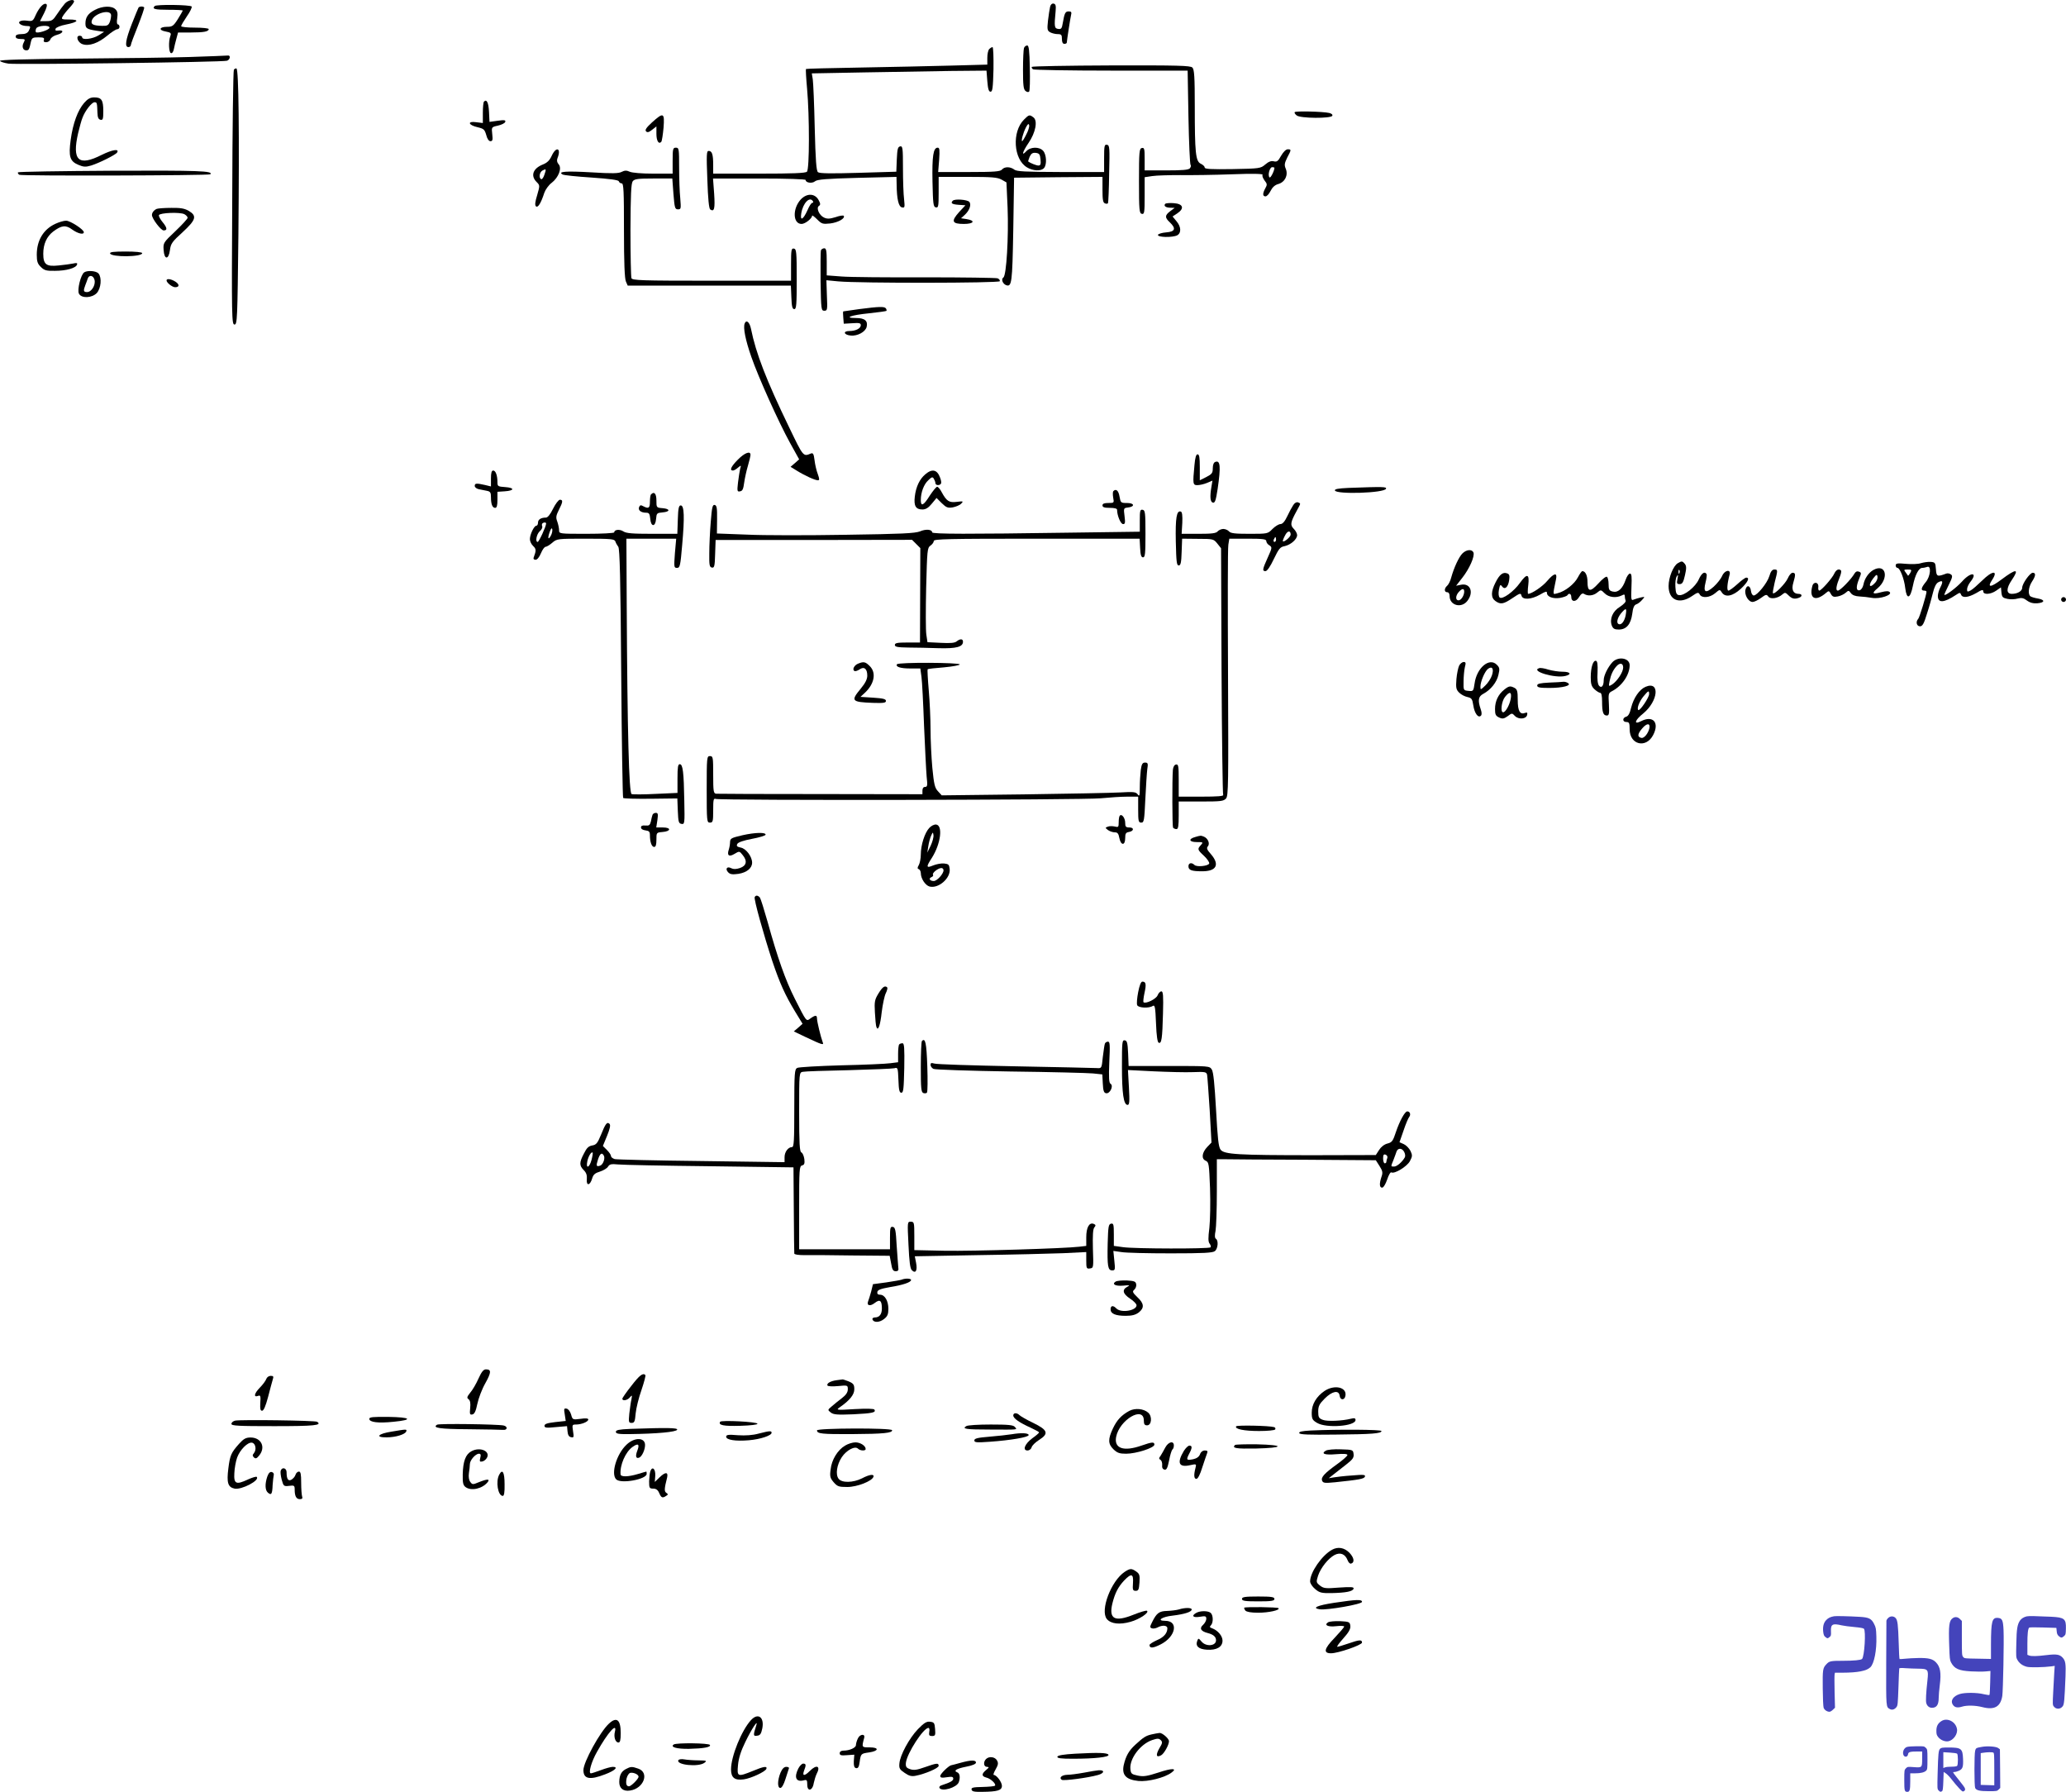 <svg xmlns="http://www.w3.org/2000/svg" version="1.0" width="1273.672pt" height="1104.46pt" viewBox="0 0 1273.672 1104.46" preserveAspectRatio="xMidYMid meet">
<g transform="translate(-39.328,1221.027) scale(0.1,-0.1)" fill="#000000" stroke="none">
<path d="M793 12188 c-11 -13 -33 -42 -48 -65 -25 -38 -32 -43 -66 -43 l-39 0 25 49 c16 32 21 52 14 56 -15 10 -43 -19 -65 -66 -17 -39 -20 -41 -56 -36 -39 5 -61 -9 -37 -24 8 -5 24 -9 37 -9 25 0 26 -3 12 -31 -8 -13 -21 -19 -45 -19 -24 0 -35 -5 -35 -15 0 -10 10 -15 30 -15 28 0 30 -2 20 -21 -14 -25 -6 -49 15 -49 16 0 19 5 29 53 6 24 11 27 46 27 31 0 38 -3 34 -15 -4 -10 0 -15 14 -15 11 0 23 8 26 18 4 11 22 23 42 28 38 10 44 31 7 26 -16 -2 -21 1 -17 11 3 8 31 20 64 26 76 15 87 31 20 31 -46 0 -50 2 -41 18 6 11 24 34 40 51 17 18 31 37 31 42 0 17 -37 9 -57 -13z m-95 -150 c-5 -14 -74 -35 -83 -26 -3 3 -3 13 1 22 8 20 88 24 82 4z"/>
<path d="M6867 12168 c-3 -13 -9 -51 -13 -85 -6 -55 -4 -62 14 -72 11 -6 32 -11 46 -11 22 0 26 -4 26 -30 0 -20 5 -30 15 -30 8 0 15 3 15 8 1 16 21 146 26 168 5 19 2 24 -14 24 -21 0 -26 -9 -37 -73 -5 -32 -10 -38 -28 -35 -24 3 -25 15 -16 108 3 35 1 45 -12 48 -10 2 -19 -6 -22 -20z"/>
<path d="M1347 12173 c-18 -18 0 -23 83 -23 50 0 90 -2 90 -5 0 -2 -14 -26 -30 -52 -27 -43 -35 -48 -67 -48 -48 0 -54 -21 -8 -29 32 -6 35 -10 28 -29 -12 -34 -9 -100 4 -104 7 -3 15 8 18 24 3 15 10 45 16 66 l10 37 79 0 c81 0 110 6 110 21 0 5 -38 9 -85 9 -47 0 -85 4 -85 9 0 5 16 32 35 60 20 28 33 56 30 61 -7 11 -218 14 -228 3z"/>
<path d="M978 12149 c-41 -21 -58 -45 -58 -83 0 -30 8 -36 68 -45 l47 -7 -35 -22 c-36 -22 -100 -30 -100 -12 0 6 -7 10 -16 10 -26 0 -12 -42 18 -52 40 -14 96 6 152 52 26 22 54 40 62 40 8 0 14 7 14 15 0 8 -5 15 -10 15 -6 0 -8 15 -4 38 4 29 2 43 -11 55 -22 23 -81 21 -127 -4z m100 -30 c1 -8 -2 -28 -7 -42 -9 -23 -16 -27 -48 -26 -56 1 -72 10 -63 35 16 42 111 69 118 33z"/>
<path d="M1247 12163 c-3 -5 -21 -50 -41 -100 -39 -100 -45 -143 -21 -143 8 0 15 6 15 13 0 6 20 60 44 119 23 59 41 110 38 113 -8 8 -30 6 -35 -2z"/>
<path d="M6706 11914 c-3 -9 -6 -69 -6 -134 0 -94 3 -120 15 -130 9 -8 19 -9 23 -4 4 5 6 71 4 147 -2 106 -6 137 -16 137 -8 0 -17 -7 -20 -16z"/>
<path d="M6492 11908 c-7 -7 -12 -31 -12 -54 l0 -42 -222 -6 c-123 -3 -374 -9 -558 -12 -184 -3 -337 -7 -338 -9 -2 -2 1 -58 7 -123 15 -167 15 -494 -1 -510 -9 -9 -88 -12 -295 -12 l-283 0 0 54 c0 65 -7 86 -28 86 -13 0 -14 -21 -8 -177 4 -120 10 -179 18 -184 25 -16 30 5 24 97 l-7 94 285 0 c170 0 286 -4 286 -9 0 -18 41 -23 58 -8 13 11 68 16 260 21 l242 6 1 -48 c1 -89 12 -136 33 -140 17 -4 18 1 13 49 -4 30 -7 116 -7 192 0 126 -2 138 -17 135 -15 -3 -18 -16 -21 -80 l-3 -76 -234 -7 c-169 -5 -239 -4 -249 4 -10 8 -15 71 -20 274 -3 144 -9 278 -12 298 l-6 37 319 6 c175 3 417 7 538 9 l220 2 5 -65 c4 -49 9 -65 20 -65 12 0 15 23 18 138 1 75 -1 137 -6 137 -4 0 -13 -5 -20 -12z"/>
<path d="M1565 11859 c-121 -4 -435 -8 -697 -10 -313 -3 -477 -7 -475 -14 2 -5 26 -13 53 -17 59 -7 1324 9 1347 18 20 7 23 35 5 32 -7 -1 -112 -5 -233 -9z"/>
<path d="M6754 11798 c-2 -4 1 -10 8 -15 7 -4 225 -8 483 -8 l470 0 5 -287 c3 -158 9 -290 13 -294 4 -4 2 -13 -4 -21 -9 -10 -46 -13 -145 -13 l-134 0 0 71 c0 62 -2 70 -17 67 -16 -3 -18 -21 -18 -203 0 -182 2 -200 18 -203 15 -3 17 7 17 111 l0 115 47 7 c25 4 103 6 172 6 69 -1 213 1 320 5 130 5 192 3 188 -3 -4 -6 2 -21 12 -35 17 -21 17 -27 5 -48 -18 -33 -17 -50 1 -50 9 0 22 15 31 33 11 22 26 37 48 43 41 12 62 54 46 94 -10 23 -8 34 9 69 26 49 26 51 3 51 -11 0 -27 -16 -41 -40 -18 -33 -26 -39 -45 -34 -16 4 -32 -2 -53 -20 -28 -24 -35 -25 -201 -28 -134 -2 -172 0 -172 10 0 7 -11 17 -24 23 -32 15 -37 68 -37 355 0 181 -3 227 -15 238 -12 12 -90 14 -500 13 -267 -1 -488 -5 -490 -9z m1496 -622 c0 -18 -24 -66 -30 -59 -13 12 1 63 16 63 8 0 14 -2 14 -4z"/>
<path d="M1835 11780 c-4 -6 -9 -362 -10 -791 -4 -743 -3 -779 14 -779 17 0 18 31 24 553 6 627 2 1020 -12 1025 -5 2 -12 -2 -16 -8z"/>
<path d="M912 11576 c-39 -45 -69 -125 -83 -228 -14 -103 -5 -132 48 -154 31 -13 44 -14 78 -4 49 15 151 66 160 80 16 25 -29 18 -94 -14 -144 -73 -185 -36 -146 134 9 36 20 79 27 95 16 43 57 95 74 95 15 0 16 -3 18 -65 1 -29 6 -40 19 -43 15 -3 17 5 17 55 0 67 -11 83 -56 83 -24 0 -40 -9 -62 -34z"/>
<path d="M3377 11584 c-4 -4 -7 -35 -7 -70 l0 -62 -41 5 c-57 8 -49 -18 9 -31 38 -9 43 -14 53 -48 6 -24 16 -38 26 -38 13 0 15 8 11 43 -5 44 -5 44 35 53 22 5 43 15 45 23 4 11 -5 13 -46 7 l-51 -7 -3 62 c-3 57 -14 80 -31 63z"/>
<path d="M8375 11519 c-3 -4 3 -13 12 -20 21 -19 214 -20 220 -2 3 7 -6 14 -19 17 -40 9 -209 13 -213 5z"/>
<path d="M4413 11456 c-35 -32 -45 -47 -37 -55 8 -9 18 -6 37 9 l27 21 0 -45 c0 -44 14 -67 30 -50 4 5 10 44 14 87 7 93 0 97 -71 33z"/>
<path d="M6706 11473 c-75 -75 -65 -244 18 -294 37 -23 89 -25 106 -4 18 21 15 83 -6 106 -24 26 -78 25 -104 -3 -31 -34 -24 -5 14 51 44 64 58 138 30 158 -24 18 -27 17 -58 -14z m14 -92 c-11 -23 -23 -41 -25 -41 -8 0 6 52 23 85 12 22 17 26 20 13 2 -9 -6 -35 -18 -57z m88 -153 c3 -30 0 -38 -13 -38 -13 0 -50 15 -63 25 -1 1 3 14 9 29 10 21 19 26 38 24 22 -3 26 -9 29 -40z"/>
<path d="M7200 11236 l0 -86 -267 0 c-220 1 -271 3 -287 15 -25 19 -60 19 -76 0 -10 -12 -46 -15 -203 -15 l-190 0 6 75 c4 61 3 75 -9 75 -27 0 -35 -51 -32 -209 3 -139 5 -156 21 -159 15 -3 17 6 17 92 l0 96 179 0 c151 0 184 -3 209 -17 l30 -17 7 -156 c7 -177 -7 -419 -26 -430 -15 -10 -5 -38 16 -47 36 -13 39 10 45 340 l5 322 273 3 272 2 0 -79 c0 -60 3 -80 15 -84 8 -4 16 -3 19 1 2 4 6 86 7 182 4 160 3 175 -13 178 -16 3 -18 -6 -18 -82z"/>
<path d="M4540 11220 l0 -80 -120 0 c-69 0 -130 5 -145 12 -19 9 -31 8 -49 -1 -18 -10 -59 -11 -187 -3 -157 9 -209 5 -178 -13 7 -5 87 -13 178 -19 115 -8 166 -15 169 -23 2 -7 10 -13 18 -13 12 0 14 -46 14 -290 0 -198 4 -297 12 -315 l11 -25 503 0 503 0 3 -72 c2 -57 6 -73 18 -73 13 0 15 27 15 185 0 168 -2 185 -17 188 -16 3 -18 -7 -18 -97 l0 -101 -489 0 c-437 0 -490 2 -495 16 -3 9 -6 142 -6 297 1 219 4 286 14 300 11 14 30 17 129 17 l115 0 7 -95 c7 -86 9 -95 28 -95 19 0 19 4 14 68 -4 37 -7 122 -7 190 0 115 -1 122 -20 122 -18 0 -20 -7 -20 -80z"/>
<path d="M3795 11251 c-13 -29 -28 -44 -56 -55 -60 -24 -76 -69 -38 -107 21 -21 21 -22 4 -81 -13 -42 -15 -62 -8 -69 12 -12 31 18 52 83 7 20 27 48 46 62 42 33 64 90 42 114 -10 11 -12 24 -7 37 25 62 -7 76 -35 16z m-46 -119 c-6 -18 -15 -29 -20 -26 -15 9 -10 42 8 53 24 13 25 10 12 -27z"/>
<path d="M504 11148 c-2 -4 1 -10 8 -15 13 -8 1169 -5 1178 3 20 21 -73 24 -603 22 -319 -2 -581 -6 -583 -10z"/>
<path d="M5330 10981 c-52 -57 -49 -151 5 -151 22 0 65 34 65 51 0 4 14 -6 31 -23 28 -28 34 -30 81 -25 48 6 93 31 83 47 -3 4 -25 1 -50 -8 -36 -11 -52 -12 -71 -3 -30 13 -51 60 -32 72 10 7 10 14 -2 36 -23 42 -72 44 -110 4z m75 -11 c3 -5 2 -10 -4 -10 -6 0 -19 -20 -29 -44 -27 -60 -47 -71 -39 -21 10 63 52 107 72 75z"/>
<path d="M6267 10973 c-15 -15 -5 -22 35 -25 l43 -3 -39 -42 c-51 -57 -44 -73 30 -73 62 0 73 21 15 30 l-33 5 22 20 c30 27 43 64 29 81 -12 14 -90 20 -102 7z"/>
<path d="M7577 10954 c-12 -12 3 -24 31 -24 l27 -1 -27 -20 c-34 -26 -35 -39 -3 -69 40 -38 33 -58 -22 -62 -26 -2 -48 -9 -51 -15 -5 -16 90 -18 119 -3 26 15 24 53 -5 87 l-24 29 29 19 c46 31 36 59 -21 63 -25 2 -49 0 -53 -4z"/>
<path d="M1360 10923 c-17 -7 -30 -23 -30 -38 0 -22 55 -95 72 -95 25 0 22 17 -7 52 -14 17 -24 36 -22 42 5 15 131 20 157 6 11 -6 20 -16 20 -22 0 -6 -34 -43 -76 -83 -74 -70 -75 -72 -72 -116 4 -61 31 -61 39 0 5 40 14 52 78 110 82 76 90 100 39 131 -26 15 -50 20 -108 19 -41 0 -82 -3 -90 -6z"/>
<path d="M735 10831 c-74 -34 -115 -102 -115 -191 0 -41 5 -56 25 -75 21 -21 33 -25 87 -24 70 0 129 17 136 38 4 11 -2 12 -24 7 -16 -3 -56 -9 -90 -12 -75 -8 -94 6 -94 72 0 60 21 106 61 137 52 39 78 42 118 12 35 -25 71 -33 71 -16 0 17 -84 71 -109 71 -15 0 -44 -9 -66 -19z"/>
<path d="M5454 10667 c-2 -7 -3 -94 -2 -192 3 -172 4 -180 23 -180 19 0 20 5 16 94 l-3 94 73 -7 c128 -12 992 -11 996 1 2 6 -4 14 -14 18 -10 3 -209 6 -443 6 -234 -1 -467 1 -517 5 l-93 7 0 83 c0 69 -3 84 -15 84 -9 0 -18 -6 -21 -13z"/>
<path d="M1072 10648 c8 -24 198 -22 198 2 0 6 -43 10 -101 10 -76 0 -100 -3 -97 -12z"/>
<path d="M913 10532 c-22 -14 -45 -109 -33 -132 16 -30 80 -27 110 4 26 29 32 94 11 120 -14 17 -67 21 -88 8z m63 -47 c8 -32 -19 -75 -46 -75 -22 0 -24 8 -11 42 5 13 12 31 15 41 8 25 35 21 42 -8z"/>
<path d="M1420 10482 c0 -14 35 -42 53 -42 27 0 28 17 2 34 -26 17 -55 21 -55 8z"/>
<path d="M5690 10305 c-52 -7 -96 -14 -98 -14 -2 -1 -2 -18 0 -38 l3 -38 53 3 c42 3 52 1 52 -12 0 -20 -31 -36 -70 -36 -42 0 -35 -24 8 -28 41 -4 90 22 98 53 9 37 -11 55 -64 55 -81 0 -33 18 77 29 58 6 106 13 109 15 2 3 1 9 -3 15 -8 13 -42 12 -165 -4z"/>
<path d="M4984 10216 c-10 -26 5 -102 41 -205 44 -127 169 -404 239 -531 l56 -101 -26 -23 -27 -23 39 -24 c48 -30 112 -59 129 -59 11 0 11 7 0 38 -8 20 -17 59 -20 85 -5 40 -9 47 -23 42 -47 -20 -46 -21 -134 162 -140 289 -205 457 -235 607 -9 42 -29 58 -39 32z"/>
<path d="M4942 9377 c-42 -42 -53 -67 -30 -67 6 0 20 8 31 18 20 16 20 16 13 -8 -3 -14 -9 -51 -13 -84 -6 -53 -5 -58 13 -54 15 2 20 15 25 53 4 28 14 74 23 104 9 30 16 61 16 68 0 26 -37 12 -78 -30z"/>
<path d="M7757 9343 c-11 -116 -10 -123 18 -123 14 0 41 6 60 14 l33 14 -6 -36 c-11 -64 -8 -96 9 -100 13 -2 18 14 29 85 20 137 17 179 -15 166 -9 -3 -15 -18 -15 -39 0 -29 -5 -36 -40 -54 l-40 -20 0 80 c0 61 -3 80 -14 80 -9 0 -15 -21 -19 -67z"/>
<path d="M3420 9261 l0 -49 -37 9 c-53 12 -63 11 -63 -6 0 -8 11 -17 25 -20 14 -3 36 -7 50 -10 21 -4 25 -11 25 -39 0 -44 9 -66 26 -66 10 0 14 14 14 49 l0 50 45 3 c61 4 62 22 3 26 -45 3 -48 5 -48 30 0 42 -11 72 -26 72 -10 0 -14 -14 -14 -49z"/>
<path d="M6098 9287 c-35 -29 -58 -77 -65 -137 -7 -58 6 -80 47 -80 20 0 37 10 58 36 l29 35 32 -32 c28 -27 37 -31 68 -26 20 4 44 14 52 23 15 15 13 16 -27 11 -48 -6 -63 4 -94 61 -9 18 -22 32 -27 32 -6 0 -26 -25 -46 -55 -38 -61 -55 -69 -55 -27 0 47 19 98 46 122 21 21 27 22 34 10 5 -8 10 -21 10 -27 0 -15 26 -17 34 -4 4 5 1 22 -5 37 -18 50 -49 57 -91 21z"/>
<path d="M8707 9203 c-64 -3 -87 -7 -84 -16 8 -25 306 -16 315 11 4 12 -15 13 -231 5z"/>
<path d="M7257 9183 c-4 -4 -4 -22 -1 -40 6 -32 6 -33 -30 -33 -25 0 -36 -4 -36 -15 0 -11 12 -15 45 -15 29 0 45 -4 45 -12 0 -35 22 -88 37 -88 13 0 14 8 9 49 -6 48 -6 50 20 53 45 5 42 28 -4 28 -39 0 -40 1 -47 40 -6 37 -22 50 -38 33z"/>
<path d="M4407 9163 c-4 -3 -7 -24 -7 -45 0 -40 -8 -45 -41 -28 -15 9 -21 7 -26 -6 -7 -19 12 -34 44 -34 18 0 22 -7 25 -37 4 -52 32 -52 36 -1 3 35 5 37 40 40 48 4 48 22 0 26 -38 3 -38 4 -38 48 0 42 -14 57 -33 37z"/>
<path d="M3803 9075 c-17 -35 -33 -55 -44 -55 -31 0 -49 -12 -49 -31 0 -10 -4 -19 -10 -19 -14 0 -40 -54 -40 -83 0 -13 9 -32 20 -42 19 -18 20 -27 3 -72 -3 -7 2 -13 12 -13 10 0 23 16 33 40 9 22 22 40 29 40 6 0 25 11 41 25 29 25 33 25 206 25 159 0 177 -2 183 -17 3 -10 12 -25 18 -33 9 -11 14 -200 18 -778 3 -420 9 -767 12 -770 4 -4 81 -6 171 -5 l163 2 3 -77 c3 -68 5 -77 23 -80 19 -3 20 2 17 140 -3 180 -9 228 -28 228 -11 0 -14 -18 -14 -88 l0 -89 -134 -6 c-74 -4 -141 -4 -149 -1 -16 6 -26 381 -30 1162 l-2 412 153 0 154 0 -8 -90 c-6 -85 -6 -90 13 -90 18 0 21 12 32 143 15 169 13 242 -9 242 -12 0 -16 -18 -18 -87 l-3 -88 -155 0 c-122 0 -160 3 -178 15 -23 15 -56 11 -56 -6 0 -5 -76 -9 -170 -9 -168 0 -170 0 -170 22 0 12 -5 36 -11 53 -10 26 -8 37 10 73 25 49 26 62 6 62 -8 0 -27 -25 -42 -55z m-43 -92 c0 -17 -44 -113 -52 -113 -16 0 -7 47 12 65 12 10 19 24 16 31 -3 7 -2 15 1 18 9 8 23 8 23 -1z m30 -73 c-17 -32 -22 -18 -8 21 8 22 13 28 16 17 2 -9 -2 -27 -8 -38z"/>
<path d="M8366 9097 c-8 -12 -25 -43 -37 -69 -15 -32 -29 -48 -42 -48 -10 0 -32 -13 -49 -30 -29 -30 -30 -30 -143 -30 -88 0 -115 3 -125 15 -7 8 -23 15 -35 15 -12 0 -28 -7 -35 -15 -10 -12 -36 -15 -117 -15 l-105 0 4 67 c2 45 -1 68 -9 70 -26 9 -34 -38 -31 -184 3 -124 5 -148 18 -148 12 0 16 17 18 83 l3 82 97 -1 c95 0 97 -1 120 -29 l23 -29 3 -755 c2 -415 7 -759 10 -765 5 -8 -35 -11 -133 -11 l-141 0 0 101 c0 88 -2 100 -17 97 -10 -2 -17 -14 -19 -33 -5 -63 -4 -347 1 -356 4 -5 13 -9 21 -9 11 0 14 18 14 85 l0 85 138 0 c122 0 139 2 154 19 14 17 15 89 12 772 -2 415 -2 771 2 792 l6 37 114 0 c94 0 114 -3 114 -15 0 -8 8 -20 19 -26 18 -12 17 -15 -10 -75 -33 -73 -35 -84 -14 -84 10 0 30 29 51 74 31 64 39 75 67 80 37 8 77 42 77 68 0 10 -9 27 -21 39 -23 23 -20 40 17 108 28 52 28 47 9 55 -9 3 -21 -4 -29 -17z m-16 -182 c0 -14 -40 -48 -48 -41 -2 2 4 18 13 35 15 31 35 34 35 6z m-90 -30 c0 -8 -4 -15 -10 -15 -5 0 -7 7 -4 15 4 8 8 15 10 15 2 0 4 -7 4 -15z"/>
<path d="M4775 8993 c-5 -59 -9 -146 -9 -193 -1 -72 1 -85 16 -88 15 -3 18 8 20 83 l3 87 606 0 605 1 26 -26 25 -25 -1 -291 -1 -291 -77 0 c-63 0 -78 -3 -78 -15 0 -12 16 -15 83 -16 45 0 129 -2 187 -4 109 -3 150 8 150 40 0 19 -18 19 -39 2 -12 -10 -39 -12 -98 -9 l-82 4 -7 47 c-4 25 -4 156 -1 290 6 230 7 244 26 258 12 8 21 21 21 29 0 12 88 14 635 14 l634 0 3 -57 c2 -44 7 -58 18 -58 13 0 15 23 15 145 0 130 -2 145 -17 148 -16 3 -18 -5 -18 -66 l0 -69 -442 -6 c-611 -9 -838 -9 -838 2 0 18 -39 22 -75 6 -31 -12 -113 -16 -459 -21 -231 -4 -505 -4 -607 1 l-186 7 1 86 c1 72 -2 87 -15 90 -13 2 -17 -14 -24 -105z"/>
<path d="M9409 8799 c-22 -22 -52 -87 -69 -148 -5 -21 -17 -44 -25 -51 -19 -16 -19 -40 0 -40 9 0 15 -9 15 -24 0 -57 72 -77 109 -30 42 53 19 112 -39 100 l-30 -6 39 50 c43 55 77 131 68 155 -9 21 -43 19 -68 -6z m11 -235 c0 -24 -19 -54 -35 -54 -20 0 -19 29 2 52 20 22 33 23 33 2z"/>
<path d="M10737 8739 c-28 -16 -57 -88 -57 -141 0 -87 66 -115 144 -62 35 24 40 25 48 10 13 -24 62 -20 95 8 28 24 29 24 41 5 21 -33 67 -24 117 22 43 40 57 69 34 69 -7 0 -31 -18 -55 -40 -24 -22 -49 -40 -55 -40 -11 0 -8 42 7 98 10 36 -31 29 -46 -8 -7 -16 -30 -46 -52 -66 -50 -44 -66 -36 -50 27 6 24 9 46 6 51 -12 19 -31 5 -48 -33 -20 -46 -89 -101 -121 -97 -16 2 -21 12 -23 50 -2 26 2 56 8 65 9 15 10 12 5 -14 -6 -28 -4 -33 13 -33 17 0 23 11 33 55 10 43 9 57 -1 70 -15 18 -19 18 -43 4z m10 -61 c-3 -8 -6 -5 -6 6 -1 11 2 17 5 13 3 -3 4 -12 1 -19z"/>
<path d="M12235 8739 c-16 -6 -58 -7 -92 -4 -52 5 -63 3 -63 -10 0 -8 5 -15 11 -15 15 0 42 -68 48 -125 9 -73 31 -66 47 14 14 69 36 111 58 111 8 0 21 3 30 6 27 11 21 -59 -9 -94 -28 -34 -32 -52 -10 -52 8 0 15 -3 15 -7 0 -18 -43 -159 -51 -167 -17 -18 -10 -46 11 -46 15 0 24 15 43 78 14 42 30 101 37 130 8 33 19 56 32 63 28 15 32 6 14 -30 -9 -16 -16 -41 -16 -54 0 -45 37 -43 111 6 24 16 27 16 32 2 9 -22 44 -18 94 10 34 21 43 23 43 10 0 -22 46 -19 80 5 l29 20 3 -32 c3 -28 8 -33 37 -39 18 -4 47 -3 63 2 24 6 36 4 57 -12 19 -14 39 -19 65 -17 46 4 48 21 4 29 -19 3 -39 9 -46 13 -18 11 -14 57 8 91 24 36 25 55 5 55 -17 0 -65 -67 -65 -92 0 -21 -29 -38 -64 -38 -35 0 -35 34 -1 84 49 72 30 74 -62 5 -67 -51 -91 -52 -59 -4 41 62 2 60 -62 -4 -27 -26 -58 -54 -70 -60 -19 -10 -22 -9 -22 7 0 11 9 31 20 45 49 61 3 64 -51 3 -34 -38 -109 -94 -109 -81 0 3 12 30 27 60 24 48 25 57 13 65 -8 6 -21 8 -28 5 -56 -21 -61 -19 -64 27 -3 40 -5 43 -33 45 -16 1 -43 -3 -60 -8z m-65 -60 c-7 -11 -13 -19 -14 -17 -1 1 -8 11 -15 21 -12 15 -11 17 13 17 24 0 26 -2 16 -21z"/>
<path d="M11942 8697 c-29 -17 -54 -52 -61 -91 -4 -18 -14 -32 -24 -34 -22 -4 -22 23 -2 72 14 34 14 37 -2 43 -11 4 -20 0 -27 -12 -20 -35 -88 -105 -102 -105 -16 0 -11 29 12 86 7 17 10 34 7 38 -13 13 -30 5 -41 -18 -13 -30 -81 -106 -93 -106 -5 0 -8 10 -6 22 3 31 -29 36 -37 6 -21 -79 20 -98 86 -41 15 13 18 12 28 -7 10 -18 18 -21 43 -16 17 3 39 14 49 23 17 15 19 15 32 -3 9 -12 28 -19 52 -20 22 -1 57 -5 79 -9 48 -8 126 18 108 36 -7 7 -23 7 -53 -1 -54 -15 -60 -7 -21 25 72 62 51 155 -27 112z m12 -78 c-36 -40 -46 -17 -12 27 19 24 23 26 26 10 2 -9 -4 -26 -14 -37z"/>
<path d="M11301 8659 c-13 -43 -75 -119 -96 -119 -8 0 -15 12 -17 27 -4 35 -26 41 -34 9 -8 -32 18 -76 44 -76 10 0 33 11 52 25 30 22 34 23 45 8 14 -18 59 -11 87 14 15 13 19 12 37 -6 22 -22 38 -25 65 -15 22 8 20 24 -3 24 -33 0 -45 26 -32 69 15 51 14 61 -5 61 -8 0 -21 -15 -29 -34 -14 -32 -82 -102 -92 -92 -2 2 3 32 11 66 20 77 20 80 -2 80 -13 0 -23 -12 -31 -41z"/>
<path d="M10121 8652 c-21 -41 -79 -87 -125 -98 -32 -8 -31 -17 -10 86 9 43 -12 39 -54 -10 -29 -35 -96 -80 -118 -80 -3 0 -3 25 1 55 8 69 -8 73 -51 13 -38 -54 -110 -106 -126 -90 -6 6 -8 25 -4 47 6 31 9 35 19 21 17 -23 37 -6 44 37 4 29 2 38 -12 43 -26 10 -47 -6 -72 -56 -29 -57 -29 -94 -1 -114 32 -23 50 -20 106 18 46 31 51 32 55 15 7 -28 61 -24 114 6 34 20 43 23 43 11 0 -24 37 -38 81 -31 21 4 41 11 45 16 9 16 24 10 24 -10 0 -32 29 -33 48 -1 13 21 22 26 32 19 23 -14 56 -11 80 9 22 18 23 18 46 -5 25 -25 71 -30 105 -13 15 8 19 7 19 -4 0 -8 2 -20 5 -28 3 -7 -12 -23 -35 -38 -45 -27 -65 -75 -50 -116 8 -19 17 -24 43 -24 47 0 74 32 83 97 4 37 12 54 24 58 10 3 26 15 36 27 19 21 19 21 -6 16 -14 -3 -33 -9 -44 -13 -17 -8 -18 -3 -15 76 3 65 1 84 -9 84 -8 0 -20 -18 -27 -39 -19 -55 -47 -80 -79 -72 -22 5 -26 12 -26 46 0 21 -5 42 -10 45 -6 4 -30 -15 -53 -41 -50 -55 -67 -52 -67 10 0 39 -13 66 -32 66 -4 0 -16 -17 -27 -38z m294 -236 c-8 -38 -28 -62 -45 -51 -14 9 -3 44 23 72 26 29 30 24 22 -21z"/>
<path d="M13100 8515 c0 -8 7 -15 15 -15 8 0 15 7 15 15 0 8 -7 15 -15 15 -8 0 -15 -7 -15 -15z"/>
<path d="M10333 8128 c-28 -31 -53 -82 -53 -110 0 -36 -14 -52 -29 -34 -8 10 -12 39 -9 82 2 47 -1 69 -9 71 -18 6 -33 -40 -33 -101 0 -42 5 -57 23 -74 13 -12 29 -22 35 -22 8 0 12 -19 12 -54 0 -66 7 -86 29 -86 14 0 16 10 13 69 -4 64 -3 70 19 81 62 32 109 101 109 160 0 45 -71 57 -107 18z m67 -32 c0 -28 -36 -83 -67 -104 -23 -14 -23 -14 -17 19 8 39 20 67 42 92 21 24 42 21 42 -7z"/>
<path d="M5684 8120 c-24 -9 -38 -36 -24 -45 6 -4 20 1 32 9 28 20 48 5 48 -38 0 -22 -12 -46 -40 -80 -63 -76 -58 -83 75 -88 65 -2 80 0 80 12 0 12 -18 16 -78 20 l-79 5 27 25 c59 55 72 124 30 165 -26 26 -37 29 -71 15z"/>
<path d="M5923 8116 c-10 -16 22 -26 83 -26 l61 0 7 -51 c4 -28 11 -164 16 -303 6 -138 13 -279 16 -313 6 -54 5 -63 -10 -63 -10 0 -16 -8 -16 -23 l0 -22 -627 1 c-346 0 -636 1 -645 2 -16 2 -18 15 -18 117 0 108 -1 115 -20 115 -19 0 -20 -7 -20 -205 0 -198 1 -205 20 -205 18 0 20 7 20 76 0 66 2 75 16 70 27 -10 2271 -7 2374 4 52 5 125 10 163 10 l67 0 0 -80 c0 -71 2 -80 19 -80 17 0 19 13 25 143 4 78 9 161 12 185 6 37 4 42 -14 42 -15 0 -21 -9 -26 -46 -3 -26 -6 -74 -6 -107 0 -52 -2 -58 -13 -43 -11 15 -25 17 -107 12 -52 -3 -321 -8 -598 -12 l-503 -6 -23 25 c-20 21 -25 43 -35 145 -6 66 -11 172 -11 236 0 64 -5 172 -11 241 -6 69 -9 128 -7 130 2 3 48 8 101 12 54 5 97 13 97 18 0 12 -379 14 -387 1z"/>
<path d="M9389 8108 c-6 -12 -14 -49 -17 -83 -4 -54 -2 -65 17 -84 12 -12 35 -24 51 -27 26 -6 30 -12 36 -51 7 -48 30 -81 47 -64 6 6 6 20 -2 42 -18 53 -14 77 17 93 45 24 83 71 93 117 9 37 7 45 -10 62 -46 47 -124 -19 -137 -115 -7 -48 -8 -49 -38 -46 -31 3 -31 4 -30 58 0 30 4 70 8 88 7 26 6 32 -7 32 -9 0 -22 -10 -28 -22z m202 -60 c-6 -19 -25 -48 -41 -63 -29 -28 -30 -28 -30 -7 0 31 27 95 47 110 26 19 37 -1 24 -40z"/>
<path d="M9882 8092 c-56 -18 98 -64 162 -48 41 10 30 26 -17 26 -24 0 -64 6 -88 13 -24 8 -50 12 -57 9z"/>
<path d="M9943 8003 c-56 -3 -73 -7 -73 -18 0 -12 16 -15 74 -15 84 0 140 15 116 30 -8 6 -22 9 -30 8 -8 -1 -48 -4 -87 -5z"/>
<path d="M10538 7977 c-38 -16 -74 -69 -89 -129 -8 -35 -18 -52 -30 -55 -25 -7 -24 -33 1 -33 17 0 20 -7 20 -45 0 -95 101 -120 145 -35 40 77 -1 123 -75 85 -47 -24 -39 6 14 48 93 77 104 202 14 164z m22 -45 c0 -21 -58 -107 -67 -98 -10 10 7 54 33 85 30 36 34 37 34 13z m2 -208 c-6 -32 -32 -65 -49 -62 -27 5 -25 24 3 57 28 34 51 36 46 5z"/>
<path d="M9666 7959 c-36 -29 -56 -70 -56 -119 0 -34 4 -42 25 -52 21 -10 30 -8 53 8 26 20 27 20 45 1 23 -23 70 -19 75 7 3 14 0 17 -13 12 -31 -12 -45 12 -45 80 0 52 -3 65 -19 74 -27 14 -35 13 -65 -11z m41 -55 c-7 -39 -32 -84 -47 -84 -18 0 -10 67 11 94 29 37 43 33 36 -10z"/>
<path d="M4416 7188 c-3 -7 -7 -26 -10 -41 -6 -23 -11 -27 -34 -25 -19 2 -27 -2 -27 -12 0 -9 11 -16 28 -18 22 -3 27 -8 27 -30 0 -42 11 -72 26 -72 10 0 14 13 14 44 0 44 0 45 37 48 53 4 56 28 3 28 l-41 0 7 45 c5 38 4 45 -10 45 -9 0 -18 -6 -20 -12z"/>
<path d="M7297 7183 c-4 -3 -7 -21 -7 -40 0 -31 -2 -33 -25 -27 -14 3 -33 3 -42 -1 -17 -6 -17 -7 1 -21 11 -8 30 -14 42 -14 17 0 23 -8 28 -35 9 -47 36 -48 36 -1 0 28 4 35 22 38 32 5 35 28 4 28 -22 0 -26 5 -26 29 0 29 -21 57 -33 44z"/>
<path d="M6122 7107 c-28 -30 -52 -105 -52 -164 0 -24 -6 -53 -12 -64 -10 -17 -10 -23 0 -26 6 -3 12 -14 12 -24 0 -34 28 -76 54 -83 55 -14 130 51 124 108 -3 27 -7 31 -34 34 -18 2 -48 -4 -68 -12 -43 -18 -45 -10 -7 48 54 86 68 198 26 204 -12 2 -31 -8 -43 -21z m9 -109 l-21 -43 6 38 c3 22 11 51 17 65 11 25 12 25 15 5 2 -12 -6 -41 -17 -65z m79 -152 c0 -22 -40 -66 -60 -66 -25 0 -34 16 -14 24 8 3 13 10 9 15 -6 11 32 41 52 41 7 0 13 -6 13 -14z"/>
<path d="M4970 7062 c-68 -16 -75 -19 -76 -42 0 -14 -4 -35 -8 -47 -12 -36 2 -46 35 -26 30 18 31 18 50 -6 31 -37 25 -67 -16 -81 -24 -8 -40 -8 -54 -1 -26 14 -39 -5 -18 -26 12 -12 26 -14 62 -9 52 8 85 35 85 69 0 37 -37 87 -70 93 -24 5 -28 10 -21 23 6 10 38 21 91 31 44 8 82 20 83 25 3 16 -63 15 -143 -3z"/>
<path d="M7761 7051 c-43 -12 -37 -31 10 -31 40 0 41 -1 26 -18 -23 -25 -22 -29 19 -67 20 -19 34 -40 32 -47 -6 -16 -77 -23 -91 -9 -17 17 -37 13 -37 -8 0 -24 19 -31 85 -31 88 0 109 41 54 105 -25 28 -29 38 -19 49 14 17 0 50 -26 60 -18 7 -19 7 -53 -3z"/>
<path d="M5046 6681 c-7 -10 55 -232 109 -396 46 -136 78 -207 139 -308 l47 -77 -27 -24 -27 -23 69 -33 c108 -51 118 -54 109 -33 -12 32 -35 127 -35 145 0 22 -9 23 -39 2 -28 -20 -23 -27 -98 121 -58 115 -106 251 -168 475 -21 74 -42 141 -47 148 -12 14 -25 16 -32 3z"/>
<path d="M7410 6095 c-7 -36 -10 -72 -6 -80 6 -17 72 -21 96 -5 13 8 16 -7 20 -107 3 -79 9 -118 17 -120 17 -6 22 23 26 180 3 110 1 137 -10 137 -7 0 -18 -11 -23 -24 -8 -23 -74 -55 -87 -43 -3 3 0 29 6 57 12 54 9 70 -13 70 -9 0 -18 -24 -26 -65z"/>
<path d="M5809 6087 c-23 -38 -26 -50 -22 -117 2 -41 6 -81 9 -89 10 -30 24 7 33 91 6 48 17 100 25 116 8 16 12 32 9 36 -14 14 -29 4 -54 -37z"/>
<path d="M6077 5794 c-4 -4 -7 -76 -7 -161 0 -130 2 -155 16 -160 8 -3 19 -2 22 3 4 5 5 78 2 163 -5 144 -12 176 -33 155z"/>
<path d="M7310 5638 c0 -167 10 -238 35 -238 11 0 13 20 8 108 l-6 107 159 -8 c88 -4 196 -7 242 -5 76 3 83 1 87 -17 2 -11 9 -109 16 -218 l11 -199 -26 -27 c-33 -35 -38 -73 -10 -85 20 -9 21 -19 27 -169 3 -90 1 -197 -4 -244 -8 -64 -8 -87 2 -99 6 -8 9 -18 5 -22 -10 -10 -468 -9 -538 1 l-58 8 0 70 c0 62 -2 70 -17 67 -16 -3 -18 -18 -21 -123 -3 -140 1 -165 28 -165 18 0 19 5 13 60 l-6 60 49 -7 c27 -5 164 -8 305 -8 202 0 259 3 272 14 19 15 23 66 6 76 -7 5 -8 21 -2 49 4 22 8 131 8 241 l0 200 58 0 c31 -1 252 -2 490 -3 l432 -3 23 -36 c19 -30 21 -41 12 -66 -14 -42 -13 -67 4 -67 8 0 21 21 31 50 9 28 21 48 26 44 19 -11 96 36 114 69 16 30 16 37 4 63 -8 16 -26 35 -41 42 l-27 12 25 72 c13 39 29 77 35 84 11 14 5 34 -12 34 -15 0 -47 -59 -70 -127 -18 -55 -24 -64 -52 -71 -20 -5 -40 -21 -52 -40 l-20 -31 -381 -1 c-474 0 -553 5 -576 34 -13 18 -18 68 -28 247 -9 158 -16 231 -26 247 -14 22 -16 22 -264 22 l-249 0 -3 77 c-3 65 -6 78 -20 81 -17 3 -18 -10 -18 -160z m1740 -528 c6 -11 8 -26 4 -33 -16 -29 -49 -57 -66 -57 -22 0 -21 -1 -4 41 7 19 16 42 19 52 9 23 34 22 47 -3z m-104 -37 c-3 -8 -6 -19 -6 -24 0 -5 -4 -9 -10 -9 -5 0 -10 13 -10 30 0 22 4 28 16 23 8 -3 13 -12 10 -20z"/>
<path d="M7205 5778 c-3 -7 -8 -44 -13 -83 -7 -70 -7 -70 -37 -68 -17 1 -244 6 -505 11 -261 5 -485 12 -497 17 -18 5 -23 4 -23 -8 0 -9 8 -20 18 -25 9 -5 222 -12 472 -16 250 -3 481 -9 512 -12 l57 -6 3 -57 c2 -44 7 -57 20 -59 24 -5 48 46 28 58 -10 6 -12 35 -8 134 5 105 4 126 -8 126 -8 0 -17 -6 -19 -12z"/>
<path d="M5937 5773 c-4 -3 -7 -30 -7 -58 l0 -52 -47 -6 c-27 -4 -163 -10 -303 -13 -140 -4 -263 -11 -272 -16 -16 -8 -18 -30 -18 -248 0 -201 -2 -240 -14 -240 -24 0 -46 -30 -46 -62 l0 -31 -512 7 c-282 3 -523 9 -535 12 -13 4 -23 12 -23 19 0 7 -11 23 -25 37 l-25 25 26 63 c18 44 22 66 15 73 -15 15 -25 2 -53 -68 -21 -51 -29 -61 -54 -65 -22 -4 -34 -15 -51 -50 -29 -55 -29 -74 -1 -102 16 -16 21 -32 19 -56 -4 -43 20 -40 33 5 7 24 18 33 48 42 21 7 44 20 50 31 10 15 20 17 62 13 28 -3 283 -8 566 -11 l515 -7 2 -260 c1 -143 2 -265 3 -271 0 -6 24 -10 63 -10 34 1 166 0 293 -2 l232 -2 9 -47 c6 -38 12 -48 28 -48 16 0 19 6 16 25 -1 14 -6 74 -10 135 -5 94 -9 110 -23 113 -16 3 -18 -5 -18 -67 l0 -71 -280 0 -280 0 0 256 c0 238 1 256 18 261 14 3 17 12 14 39 -3 20 -11 38 -18 41 -11 4 -14 51 -14 249 0 244 0 244 23 248 12 3 139 7 282 10 143 4 270 9 282 12 21 6 22 3 25 -72 2 -62 6 -79 18 -79 13 0 15 25 18 153 2 123 0 152 -11 152 -8 0 -17 -3 -20 -7z m-1897 -712 c-13 -49 -36 -57 -26 -9 6 31 25 62 33 54 2 -2 -1 -22 -7 -45z m75 28 c11 -16 -3 -56 -21 -63 -25 -9 -27 -2 -14 38 12 36 23 45 35 25z"/>
<path d="M5994 4538 c5 -105 10 -147 21 -157 23 -23 35 -2 26 45 l-8 41 386 7 c212 3 450 9 529 12 l142 7 0 -52 c0 -49 2 -52 23 -49 22 3 22 5 18 121 -2 82 0 122 9 132 10 12 9 16 -5 22 -27 10 -45 -23 -45 -83 l0 -53 -42 -5 c-93 -11 -653 -28 -830 -25 l-188 4 0 88 c0 82 -1 87 -22 87 -21 0 -21 -1 -14 -142z"/>
<path d="M5952 4323 c-7 -3 -50 -10 -95 -17 l-82 -11 -11 -45 c-7 -25 -15 -52 -19 -61 -10 -27 13 -32 42 -9 31 24 43 14 43 -35 0 -35 -15 -55 -43 -55 -10 0 -17 -5 -15 -12 7 -21 43 -20 71 2 22 17 27 30 27 64 0 48 -22 86 -51 86 -14 0 -19 6 -17 17 2 13 21 20 78 30 81 13 130 30 130 44 0 10 -36 11 -58 2z"/>
<path d="M7271 4311 c-25 -16 -2 -29 46 -25 42 4 45 3 26 -7 -34 -18 -28 -43 17 -73 22 -14 40 -33 40 -41 0 -33 -95 -49 -124 -20 -20 21 -36 19 -36 -5 0 -27 30 -40 93 -40 40 0 61 6 81 21 35 28 33 55 -9 94 -30 29 -32 35 -19 46 8 7 14 22 12 33 -3 18 -11 21 -58 24 -30 1 -61 -2 -69 -7z"/>
<path d="M3343 3713 c-14 -32 -37 -71 -51 -87 -20 -25 -22 -32 -10 -40 10 -8 13 -25 10 -54 -4 -38 -2 -43 13 -40 13 2 22 20 31 65 7 34 29 92 49 127 38 68 38 86 4 86 -15 0 -27 -15 -46 -57z"/>
<path d="M4286 3669 c-31 -39 -56 -75 -56 -80 0 -16 32 -10 47 9 13 15 14 14 9 -13 -4 -16 -9 -56 -13 -87 -5 -53 -4 -58 14 -58 17 0 21 8 25 58 3 32 19 97 36 145 16 47 27 89 24 92 -15 15 -36 -1 -86 -66z"/>
<path d="M2035 3711 c-3 -10 -21 -35 -41 -55 -34 -35 -39 -61 -8 -49 13 5 15 -3 12 -43 -2 -37 0 -49 11 -49 10 0 22 29 37 85 12 47 25 95 29 108 6 18 4 22 -13 22 -11 0 -23 -8 -27 -19z"/>
<path d="M5550 3703 c-37 -5 -63 -20 -55 -33 3 -5 32 -6 65 -3 59 6 60 5 60 -20 0 -18 -11 -35 -36 -54 -20 -15 -48 -38 -63 -51 -26 -22 -26 -22 -6 -38 17 -13 39 -15 138 -11 120 6 142 11 131 29 -4 6 -47 7 -123 3 -112 -7 -115 -6 -91 11 62 43 90 78 90 111 0 29 -5 36 -35 49 -19 7 -36 13 -37 12 -2 0 -19 -3 -38 -5z"/>
<path d="M8559 3637 c-50 -34 -79 -82 -79 -134 0 -38 4 -46 33 -63 56 -34 237 -21 237 18 0 11 -7 13 -27 8 -55 -14 -149 -18 -175 -7 -24 9 -28 16 -28 51 0 33 7 47 40 80 46 46 87 54 92 18 4 -31 32 -29 36 1 8 52 -69 68 -129 28z"/>
<path d="M3875 3492 l6 -40 -65 -7 c-49 -6 -66 -11 -66 -23 0 -12 11 -14 69 -8 l70 6 3 -32 c2 -23 9 -34 22 -36 17 -4 18 0 12 37 -6 39 -5 41 18 41 34 0 76 17 76 31 0 7 -15 9 -48 4 -48 -6 -49 -6 -58 27 -6 19 -17 34 -28 36 -16 3 -17 -1 -11 -36z"/>
<path d="M7355 3514 c-49 -27 -76 -56 -101 -109 -31 -66 -30 -95 4 -128 23 -22 37 -27 78 -27 61 0 174 36 174 56 0 18 -14 17 -80 -6 -109 -38 -169 -18 -156 53 20 106 171 195 171 101 0 -22 5 -29 20 -29 28 0 33 55 7 78 -28 25 -81 30 -117 11z"/>
<path d="M6640 3486 c0 -18 37 -44 108 -76 28 -13 52 -26 51 -29 0 -3 -19 -20 -42 -36 -46 -34 -62 -75 -29 -75 11 0 22 9 25 19 2 11 23 31 46 46 62 39 54 61 -36 105 -40 19 -78 41 -85 48 -16 16 -38 15 -38 -2z"/>
<path d="M2670 3465 c0 -21 55 -28 150 -18 124 12 106 28 -32 30 -95 1 -118 -1 -118 -12z"/>
<path d="M1843 3454 c-13 -3 -23 -12 -23 -20 0 -12 42 -14 264 -14 247 0 298 5 264 27 -14 8 -469 14 -505 7z"/>
<path d="M4833 3447 c-13 -21 21 -28 123 -25 66 2 108 7 107 13 -3 12 -223 23 -230 12z"/>
<path d="M3088 3429 c-32 -20 16 -27 194 -28 106 -1 202 -3 212 -4 28 -3 31 21 4 27 -38 8 -397 13 -410 5z"/>
<path d="M6350 3420 c-28 -17 -2 -21 146 -21 182 -1 169 -2 154 16 -10 12 -40 15 -149 15 -75 0 -143 -4 -151 -10z"/>
<path d="M8014 3419 c-10 -17 48 -29 141 -29 52 0 97 4 100 10 3 6 0 12 -7 14 -29 9 -228 13 -234 5z"/>
<path d="M4278 3403 c-69 -3 -88 -7 -88 -18 0 -12 17 -15 88 -14 165 2 285 13 290 27 4 12 -61 13 -290 5z"/>
<path d="M5430 3394 c0 -21 29 -24 218 -23 192 1 248 7 245 24 -3 15 -463 13 -463 -1z"/>
<path d="M2806 3386 c-83 -13 -102 -36 -29 -35 55 0 115 18 121 37 4 14 3 14 -92 -2z"/>
<path d="M8472 3393 c-52 -3 -72 -7 -69 -16 3 -9 59 -11 223 -9 230 2 284 7 284 22 0 9 -265 11 -438 3z"/>
<path d="M5070 3374 c-36 -10 -81 -13 -127 -10 -59 5 -73 3 -73 -9 0 -20 58 -29 140 -22 71 6 140 29 140 46 0 13 -10 13 -80 -5z"/>
<path d="M6630 3370 c-25 -4 -87 -11 -137 -15 -74 -6 -93 -11 -93 -23 0 -13 14 -14 98 -8 127 9 237 28 237 41 0 13 -47 15 -105 5z"/>
<path d="M1867 3311 c-49 -55 -56 -71 -66 -152 -11 -87 -3 -115 38 -124 43 -9 158 51 137 72 -3 4 -28 -4 -55 -16 -72 -34 -87 -27 -83 39 1 30 9 73 17 96 18 49 66 97 92 92 22 -4 29 -43 12 -64 -10 -12 -10 -17 0 -27 10 -9 17 -7 32 12 42 51 13 111 -53 111 -29 0 -43 -8 -71 -39z"/>
<path d="M4256 3306 c-62 -58 -98 -180 -64 -214 29 -29 188 0 188 34 0 8 -1 14 -2 14 -2 0 -25 -7 -52 -15 -60 -18 -106 -19 -107 -2 -5 56 30 138 74 169 35 25 45 17 29 -24 -13 -34 -8 -50 12 -42 17 7 36 48 36 78 0 47 -65 49 -114 2z"/>
<path d="M5603 3300 c-46 -27 -83 -88 -89 -147 -6 -43 -3 -53 19 -79 23 -26 31 -29 84 -29 60 0 153 36 161 63 6 18 -24 15 -71 -10 -54 -27 -124 -29 -144 -2 -20 26 -11 86 20 133 29 43 81 71 100 52 13 -13 47 -15 47 -2 0 20 -33 41 -63 41 -18 0 -46 -9 -64 -20z"/>
<path d="M7577 3288 c-9 -18 -23 -41 -29 -51 -11 -14 -11 -19 0 -25 7 -5 11 -19 10 -32 -2 -16 3 -25 14 -28 13 -3 19 9 29 58 6 33 16 63 20 66 5 3 9 14 9 25 0 31 -34 23 -53 -13z"/>
<path d="M8007 3304 c-20 -20 5 -24 128 -22 176 4 181 22 7 26 -70 1 -131 -1 -135 -4z"/>
<path d="M7692 3268 c-45 -75 -32 -105 41 -88 36 8 37 7 30 -19 -11 -43 -9 -66 6 -66 9 0 23 27 36 70 13 39 26 78 30 88 5 13 2 17 -14 17 -13 0 -25 -9 -30 -24 -6 -15 -20 -25 -42 -30 -41 -8 -44 -4 -25 33 20 37 20 51 2 51 -8 0 -23 -15 -34 -32z"/>
<path d="M3299 3265 c-35 -19 -51 -61 -53 -141 -1 -54 2 -68 18 -80 35 -25 102 -10 135 30 18 22 -3 21 -55 0 -36 -15 -39 -15 -52 3 -8 11 -11 31 -8 53 3 19 6 44 6 56 0 24 35 64 56 64 11 0 13 -7 8 -26 -5 -21 -3 -25 11 -22 10 1 23 11 29 21 26 42 -41 72 -95 42z"/>
<path d="M8567 3269 c-32 -19 -7 -28 63 -22 48 4 70 2 70 -5 0 -6 -28 -31 -63 -56 -79 -57 -101 -81 -93 -102 6 -15 16 -16 79 -10 152 16 180 21 185 35 4 12 -9 13 -79 7 -46 -3 -97 -9 -114 -12 l-30 -5 29 23 c16 13 51 40 78 61 40 31 49 43 46 65 -3 26 -5 27 -78 29 -41 2 -83 -2 -93 -8z"/>
<path d="M2124 3146 c-3 -8 0 -33 6 -56 11 -40 13 -42 46 -38 31 4 34 2 34 -23 0 -41 10 -59 32 -59 14 0 18 5 14 16 -3 9 -6 47 -6 85 0 53 -3 69 -14 69 -8 0 -18 -9 -21 -20 -3 -11 -15 -24 -25 -30 -20 -11 -30 4 -30 46 0 26 -27 34 -36 10z"/>
<path d="M4403 3143 c-4 -10 -7 -38 -8 -63 0 -41 2 -45 25 -45 18 0 29 -8 37 -27 13 -30 20 -33 43 -18 13 8 13 11 1 19 -13 9 -13 24 5 94 8 36 -11 36 -48 0 l-28 -27 3 39 c2 41 -18 60 -30 28z"/>
<path d="M2041 3109 c-15 -45 -14 -84 4 -99 21 -18 27 -9 29 47 2 26 5 54 7 62 2 8 -3 16 -12 18 -11 3 -20 -6 -28 -28z"/>
<path d="M3471 3121 c-23 -42 -8 -131 22 -131 8 0 12 22 11 72 0 74 -13 97 -33 59z"/>
<path d="M8605 2658 c-62 -34 -135 -139 -135 -195 0 -12 14 -33 31 -47 27 -23 39 -26 102 -25 88 2 129 10 135 27 3 11 -14 12 -89 7 -85 -7 -96 -5 -119 13 -23 19 -23 21 -11 60 17 50 63 107 102 128 35 18 65 6 80 -32 5 -14 15 -24 22 -21 23 7 18 37 -11 67 -32 32 -71 38 -107 18z"/>
<path d="M7327 2522 c-84 -56 -153 -238 -110 -291 25 -30 79 -36 146 -17 57 16 118 58 101 68 -5 3 -42 -8 -82 -24 -117 -47 -154 -27 -131 69 16 64 35 101 72 141 45 47 59 43 55 -15 -3 -42 -1 -48 17 -48 17 0 20 8 23 52 3 44 0 53 -20 67 -29 20 -37 20 -71 -2z"/>
<path d="M8050 2355 c0 -12 18 -15 100 -15 82 0 100 3 100 15 0 12 -18 15 -100 15 -82 0 -100 -3 -100 -15z"/>
<path d="M8617 2331 c-104 -16 -139 -32 -87 -40 45 -6 260 31 260 46 0 16 -33 15 -173 -6z"/>
<path d="M8064 2301 c-2 -2 1 -10 7 -18 8 -8 35 -13 79 -13 65 0 137 16 125 28 -6 7 -204 9 -211 3z"/>
<path d="M7660 2290 c-14 -4 -46 -8 -71 -9 -49 -1 -65 -12 -93 -69 -14 -28 -15 -33 -2 -38 8 -3 23 -1 35 5 29 16 61 14 61 -5 0 -30 -22 -56 -66 -74 -24 -11 -44 -24 -44 -29 0 -22 22 -20 69 4 93 47 112 145 28 145 -56 0 -22 25 45 32 74 9 118 23 118 38 0 12 -43 12 -80 0z"/>
<path d="M7768 2269 c-32 -18 -20 -31 22 -24 35 6 40 4 40 -13 0 -10 -9 -27 -20 -37 -24 -21 -14 -39 28 -50 35 -9 52 -23 52 -45 0 -36 -63 -41 -90 -7 -18 21 -19 21 -26 3 -12 -32 9 -51 60 -54 60 -4 96 17 96 56 0 29 -29 63 -64 76 -15 5 -17 9 -8 18 16 16 15 61 0 76 -15 15 -66 15 -90 1z"/>
<path d="M8581 2211 c-27 -17 -1 -30 49 -24 28 3 50 2 50 -2 0 -5 -27 -36 -60 -71 -64 -66 -70 -94 -21 -94 44 0 191 51 191 66 0 19 -16 18 -85 -6 -32 -11 -62 -20 -67 -20 -6 0 11 23 37 52 34 38 45 58 43 77 -3 24 -7 26 -63 29 -33 1 -66 -2 -74 -7z"/>
<path d="M5023 1608 c-58 -63 -123 -223 -123 -304 0 -51 23 -69 79 -61 44 6 133 47 139 65 6 18 -16 15 -83 -13 -94 -38 -99 -37 -92 36 4 42 17 85 45 142 39 81 81 144 68 104 -20 -63 -20 -69 5 -65 19 2 25 12 32 46 13 69 -27 97 -70 50z"/>
<path d="M4147 1586 c-55 -51 -157 -237 -157 -286 0 -55 39 -63 134 -26 61 23 84 46 47 46 -11 0 -44 -9 -73 -20 -29 -11 -57 -20 -62 -20 -17 0 3 72 38 133 67 120 126 185 110 123 -8 -32 3 -66 22 -66 10 0 14 14 14 58 0 83 -25 103 -73 58z"/>
<path d="M6052 1552 c-53 -55 -110 -160 -114 -211 -3 -30 2 -38 32 -58 27 -19 43 -23 68 -18 58 11 142 47 142 61 0 19 -11 18 -85 -8 -50 -18 -69 -20 -92 -12 -23 8 -27 15 -25 39 7 59 108 215 139 215 6 0 8 -11 5 -25 -3 -20 0 -25 17 -25 20 0 22 5 19 43 -3 38 -6 42 -31 45 -21 3 -37 -7 -75 -46z"/>
<path d="M7493 1520 c-35 -8 -50 -17 -101 -64 -40 -37 -58 -69 -71 -125 -13 -61 14 -90 90 -98 58 -6 163 20 205 52 38 27 2 28 -81 0 -71 -23 -92 -26 -127 -19 -39 8 -43 12 -46 41 -6 63 61 153 134 178 33 11 41 11 53 0 12 -12 11 -19 -8 -50 -24 -42 -20 -60 10 -44 18 9 49 64 49 87 0 16 -41 52 -58 51 -9 -1 -32 -5 -49 -9z"/>
<path d="M5682 1495 c-7 -14 -12 -33 -12 -41 0 -16 -39 -34 -76 -34 -15 0 -24 -6 -24 -16 0 -13 9 -15 45 -12 l45 3 -3 -40 c-1 -29 2 -40 14 -43 12 -2 18 7 22 38 7 51 8 52 59 59 60 9 62 31 3 31 -50 0 -50 -1 -34 59 7 27 -27 23 -39 -4z"/>
<path d="M4547 1458 c-24 -16 18 -28 93 -27 89 2 137 10 130 24 -6 12 -206 14 -223 3z"/>
<path d="M7021 1401 c-70 -4 -106 -10 -109 -18 -3 -10 21 -13 96 -13 132 0 224 10 219 24 -4 13 -62 15 -206 7z"/>
<path d="M6472 1368 c-18 -18 -15 -48 6 -48 14 -1 14 -3 -5 -19 -30 -25 -29 -39 1 -47 27 -6 63 -41 53 -50 -3 -4 -38 -7 -77 -8 -57 -1 -70 -4 -67 -16 2 -12 17 -15 67 -14 93 1 120 9 120 37 0 23 -33 67 -50 67 -5 0 0 15 11 34 16 28 18 39 9 55 -12 23 -49 28 -68 9z"/>
<path d="M4576 1362 c-19 -30 123 -45 160 -17 17 13 14 14 -37 15 -31 0 -70 3 -87 6 -16 3 -32 1 -36 -4z"/>
<path d="M6315 1345 c-27 -8 -53 -14 -57 -15 -14 -1 -68 -53 -68 -66 0 -11 9 -13 40 -8 32 5 40 3 40 -9 0 -13 -18 -23 -73 -41 -10 -3 -15 -10 -12 -16 15 -25 106 2 119 35 10 28 7 55 -9 61 -26 10 -6 23 55 35 38 7 60 17 60 25 0 17 -30 17 -95 -1z"/>
<path d="M5315 1310 c-28 -55 -14 -86 34 -73 18 5 21 1 21 -27 0 -45 33 -38 40 10 4 19 12 45 18 57 26 48 0 60 -42 18 -33 -33 -48 -33 -36 1 14 35 13 44 -5 44 -8 0 -21 -13 -30 -30z"/>
<path d="M4251 1306 c-28 -15 -39 -38 -40 -78 -1 -40 25 -61 67 -54 85 13 120 111 50 135 -39 14 -47 13 -77 -3z m79 -47 c0 -13 -46 -59 -59 -59 -16 0 -21 16 -15 48 4 17 14 33 23 35 20 4 51 -10 51 -24z"/>
<path d="M5205 1284 c-19 -47 -20 -94 -1 -94 9 0 21 21 31 53 9 28 19 58 21 65 4 7 -2 12 -15 12 -14 0 -25 -11 -36 -36z"/>
<path d="M7075 1284 c-38 -7 -84 -13 -102 -13 -34 -1 -53 -18 -34 -31 13 -7 160 12 224 30 39 11 42 31 4 29 -12 -1 -53 -7 -92 -15z"/>
</g><g transform="translate(1123.672, 996.098) scale(0.408)"><g transform="translate(-57.707,297.537) scale(0.1,-0.1)" fill="#4444bb" stroke="none">
<path d="M750 2973 c-57 -10 -88 -25 -119 -57 -40 -41 -55 -100 -46 -179 6 -45 12 -61 32 -77 32 -25 35 -25 64 -1 22 17 24 26 21 89 -4 105 24 120 164 87 33 -7 119 -19 190 -25 88 -8 134 -16 144 -26 32 -32 8 -420 -28 -456 -18 -18 -126 -28 -289 -28 -185 0 -206 -4 -250 -52 -55 -58 -58 -82 -55 -363 1 -145 7 -274 13 -293 11 -34 51 -62 89 -62 12 0 35 14 52 31 l31 30 -6 238 c-3 130 -3 249 0 264 l5 27 112 0 c234 1 363 26 423 82 58 54 98 260 91 463 -4 122 -7 138 -34 191 -40 81 -79 100 -217 108 -174 10 -361 14 -387 9z" fill="#4444bb"/>
<path d="M3660 2971 c-42 -9 -83 -34 -103 -65 -39 -59 -50 -127 -54 -343 -5 -206 -5 -212 18 -252 28 -50 78 -86 143 -102 48 -12 257 -8 370 7 l49 7 -7 -104 c-4 -57 -11 -189 -16 -294 -9 -177 -9 -192 8 -214 35 -47 100 -46 136 2 22 29 27 86 42 452 7 191 0 235 -44 283 -45 48 -92 56 -241 38 -146 -18 -229 -20 -265 -6 l-26 10 0 162 c0 156 8 230 27 249 5 5 99 6 210 2 l201 -6 5 -50 c3 -39 11 -56 31 -74 34 -29 48 -29 80 0 24 20 26 30 28 113 4 147 -23 169 -218 179 -242 11 -340 13 -374 6z" fill="#4444bb"/>
<path d="M1565 2945 c-14 -13 -25 -32 -25 -42 0 -10 -1 -297 -3 -638 -2 -677 -3 -662 55 -694 33 -19 73 -7 101 31 18 24 20 51 29 300 5 150 10 278 12 283 2 6 37 8 97 3 52 -3 135 -7 186 -7 154 -2 161 -10 143 -176 -21 -189 -27 -310 -18 -343 12 -45 45 -72 86 -72 71 0 102 46 102 151 0 33 7 118 16 187 24 190 9 280 -58 349 -50 52 -112 67 -263 65 -71 -1 -164 -6 -205 -11 -41 -4 -78 -7 -81 -5 -4 2 -10 108 -13 236 -9 286 -17 352 -47 384 -31 33 -82 32 -114 -1z" fill="#4444bb"/>
<path d="M2542 2944 c-55 -38 -64 -109 -53 -419 6 -186 9 -215 28 -250 50 -95 116 -125 302 -135 75 -4 171 -5 215 -1 l78 7 -4 -178 c-2 -97 -7 -181 -11 -184 -4 -4 -42 1 -85 11 -104 26 -285 27 -363 3 -106 -33 -149 -107 -99 -170 26 -34 68 -41 132 -21 74 23 202 20 308 -7 182 -47 274 5 301 168 12 77 27 831 19 994 -7 152 -20 181 -86 186 -88 7 -103 -51 -104 -401 l0 -219 -201 4 c-197 3 -201 3 -220 27 -18 21 -19 42 -19 283 l0 260 -29 29 c-33 33 -74 38 -109 13z" fill="#4444bb"/>
<path d="M2374 1391 c-55 -34 -79 -78 -79 -147 0 -51 4 -66 27 -96 35 -45 102 -73 153 -64 78 15 146 111 131 188 -20 108 -145 172 -232 119z" fill="#4444bb"/>
<path d="M1853 999 c-39 -11 -66 -56 -61 -101 6 -59 69 -64 76 -6 4 30 34 38 145 38 l67 0 0 -110 c0 -135 -1 -136 -132 -126 -85 6 -89 6 -113 -18 -24 -25 -25 -28 -25 -179 0 -162 4 -177 47 -177 35 0 43 29 43 159 l0 121 73 0 c85 0 141 14 168 41 17 17 19 34 19 169 0 147 -1 152 -25 175 -23 24 -30 25 -137 24 -62 0 -128 -5 -145 -10z" fill="#4444bb"/>
<path d="M2985 1000 c-91 -16 -93 -18 -104 -58 -15 -51 -14 -537 0 -564 19 -36 69 -48 204 -48 121 0 127 1 151 25 l24 24 -2 292 -3 292 -26 19 c-31 23 -161 33 -244 18z m169 -86 c14 -5 16 -37 16 -250 l0 -245 -102 3 -103 3 0 240 0 240 40 6 c57 9 131 10 149 3z" fill="#4444bb"/>
<path d="M2351 971 c-24 -24 -29 -73 -37 -372 -6 -232 -6 -237 15 -258 23 -23 29 -25 51 -11 12 7 16 40 20 150 l5 141 35 -23 c19 -13 59 -55 88 -93 30 -39 78 -96 108 -128 47 -51 56 -57 74 -47 29 16 25 42 -15 92 -19 24 -62 78 -95 121 -61 77 -61 77 -33 77 15 0 46 9 69 19 56 26 67 57 62 179 -6 156 -27 172 -220 172 -93 0 -111 -3 -127 -19z m257 -74 c16 -13 17 -168 0 -185 -7 -7 -41 -12 -84 -12 -40 0 -84 -4 -98 -10 l-26 -10 0 120 0 119 98 -6 c53 -3 103 -10 110 -16z" fill="#4444bb"/>
</g>
</g>
</svg>
